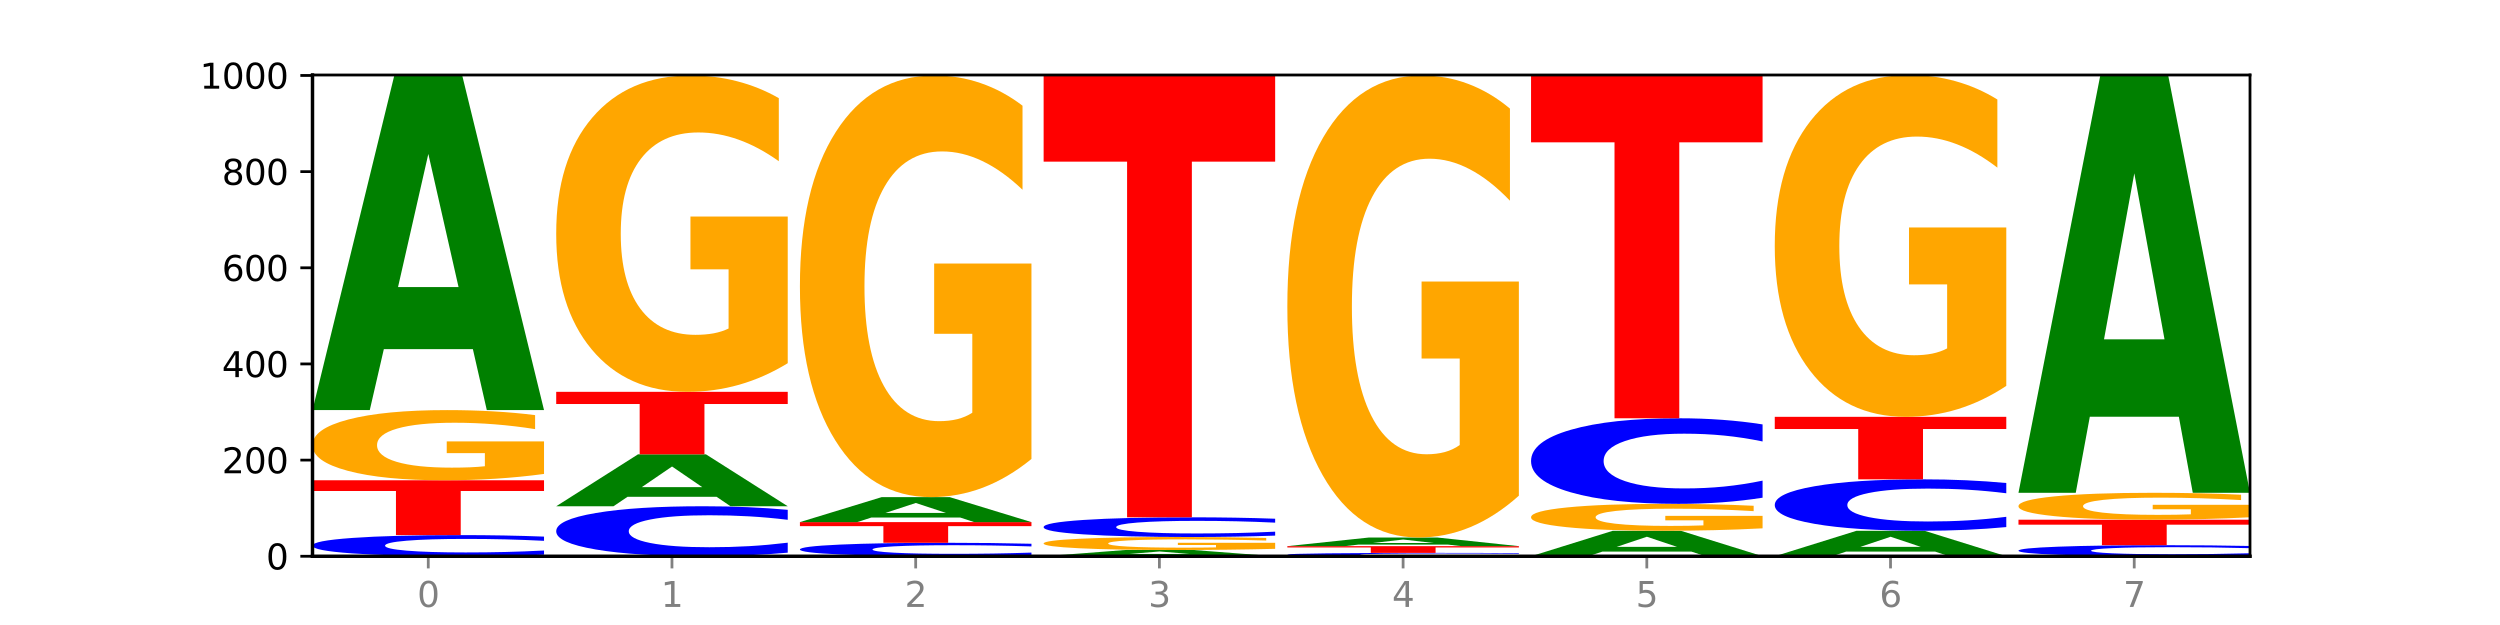 <?xml version="1.0" encoding="utf-8" standalone="no"?>
<!DOCTYPE svg PUBLIC "-//W3C//DTD SVG 1.1//EN"
  "http://www.w3.org/Graphics/SVG/1.1/DTD/svg11.dtd">
<svg xmlns:xlink="http://www.w3.org/1999/xlink" width="720pt" height="180pt" viewBox="0 0 720 180" xmlns="http://www.w3.org/2000/svg" version="1.1">
 <defs>
  <style type="text/css">*{stroke-linejoin: round; stroke-linecap: butt}</style>
 </defs>
 <g id="figure_1">
  <g id="patch_1">
   <path d="M 0 180 
L 720 180 
L 720 0 
L 0 0 
z
" style="fill: #ffffff"/>
  </g>
  <g id="axes_1">
   <g id="patch_2">
    <path d="M 90 160.2 
L 648 160.2 
L 648 21.6 
L 90 21.6 
z
" style="fill: #ffffff"/>
   </g>
   <g id="line2d_1">
    <path d="M 90 160.2 
L 648 160.2 
" clip-path="url(#pd47cd65dc6)" style="fill: none; stroke: #000000; stroke-width: 0.5; stroke-linecap: square"/>
   </g>
   <g id="patch_3">
    <path d="M 156.679 159.763 
Q 151.102 159.98 145.07 160.089 
Q 139.039 160.2 132.47 160.2 
Q 112.882 160.2 101.441 159.379 
Q 90 158.559 90 157.156 
Q 90 155.747 101.441 154.928 
Q 112.882 154.108 132.47 154.108 
Q 139.039 154.108 145.07 154.218 
Q 151.102 154.328 156.679 154.544 
L 156.679 155.759 
Q 151.051 155.472 145.591 155.338 
Q 140.131 155.205 134.1 155.205 
Q 123.281 155.205 117.082 155.725 
Q 110.899 156.243 110.899 157.156 
Q 110.899 158.064 117.082 158.584 
Q 123.281 159.103 134.1 159.103 
Q 140.131 159.103 145.591 158.969 
Q 151.051 158.835 156.679 158.548 
L 156.679 159.763 
z
" clip-path="url(#pd47cd65dc6)" style="fill: #0000ff"/>
   </g>
   <g id="patch_4">
    <path d="M 90 138.323 
L 156.679 138.323 
L 156.679 141.402 
L 132.69 141.402 
L 132.69 154.108 
L 114.036 154.108 
L 114.036 141.402 
L 90 141.402 
L 90 138.323 
z
" clip-path="url(#pd47cd65dc6)" style="fill: #ff0000"/>
   </g>
   <g id="patch_5">
    <path d="M 156.679 136.494 
Q 149.955 137.409 142.722 137.868 
Q 135.489 138.323 127.778 138.323 
Q 110.353 138.323 100.177 135.6 
Q 90 132.878 90 128.222 
Q 90 123.511 100.356 120.809 
Q 110.727 118.108 128.764 118.108 
Q 135.713 118.108 142.079 118.475 
Q 148.46 118.838 154.109 119.557 
L 154.109 123.586 
Q 148.281 122.664 142.513 122.208 
Q 136.744 121.749 130.946 121.749 
Q 120.216 121.749 114.403 123.428 
Q 108.59 125.102 108.59 128.222 
Q 108.59 131.312 114.194 132.999 
Q 119.798 134.682 130.109 134.682 
Q 132.919 134.682 135.325 134.586 
Q 137.731 134.485 139.643 134.277 
L 139.643 130.493 
L 128.66 130.493 
L 128.66 127.123 
L 156.679 127.123 
L 156.679 136.494 
z
" clip-path="url(#pd47cd65dc6)" style="fill: #ffa600"/>
   </g>
   <g id="patch_6">
    <path d="M 136.189 100.552 
L 110.545 100.552 
L 106.496 118.108 
L 90 118.108 
L 113.558 21.738 
L 133.121 21.738 
L 156.679 118.108 
L 140.197 118.108 
L 136.189 100.552 
z
M 114.635 82.666 
L 132.058 82.666 
L 123.36 44.333 
L 114.635 82.666 
z
" clip-path="url(#pd47cd65dc6)" style="fill: #008000"/>
   </g>
   <g id="patch_7">
    <path d="M 226.868 159.168 
Q 221.29 159.679 215.259 159.938 
Q 209.228 160.2 202.659 160.2 
Q 183.07 160.2 171.629 158.261 
Q 160.189 156.321 160.189 153.004 
Q 160.189 149.676 171.629 147.739 
Q 183.07 145.8 202.659 145.8 
Q 209.228 145.8 215.259 146.062 
Q 221.29 146.321 226.868 146.832 
L 226.868 149.703 
Q 221.24 149.024 215.78 148.709 
Q 210.32 148.394 204.289 148.394 
Q 193.47 148.394 187.27 149.622 
Q 181.088 150.848 181.088 153.004 
Q 181.088 155.152 187.27 156.381 
Q 193.47 157.606 204.289 157.606 
Q 210.32 157.606 215.78 157.291 
Q 221.24 156.973 226.868 156.294 
L 226.868 159.168 
z
" clip-path="url(#pd47cd65dc6)" style="fill: #0000ff"/>
   </g>
   <g id="patch_8">
    <path d="M 206.377 143.076 
L 180.734 143.076 
L 176.685 145.8 
L 160.189 145.8 
L 183.747 130.846 
L 203.31 130.846 
L 226.868 145.8 
L 210.386 145.8 
L 206.377 143.076 
z
M 184.824 140.3 
L 202.247 140.3 
L 193.549 134.352 
L 184.824 140.3 
z
" clip-path="url(#pd47cd65dc6)" style="fill: #008000"/>
   </g>
   <g id="patch_9">
    <path d="M 160.189 112.846 
L 226.868 112.846 
L 226.868 116.357 
L 202.879 116.357 
L 202.879 130.846 
L 184.224 130.846 
L 184.224 116.357 
L 160.189 116.357 
L 160.189 112.846 
z
" clip-path="url(#pd47cd65dc6)" style="fill: #ff0000"/>
   </g>
   <g id="patch_10">
    <path d="M 226.868 104.603 
Q 220.143 108.725 212.91 110.795 
Q 205.678 112.846 197.967 112.846 
Q 180.542 112.846 170.365 100.576 
Q 160.189 88.305 160.189 67.321 
Q 160.189 46.092 170.545 33.915 
Q 180.916 21.738 198.953 21.738 
Q 205.902 21.738 212.268 23.395 
Q 218.649 25.032 224.298 28.269 
L 224.298 46.43 
Q 218.47 42.271 212.701 40.22 
Q 206.933 38.15 201.135 38.15 
Q 190.405 38.15 184.592 45.715 
Q 178.779 53.262 178.779 67.321 
Q 178.779 81.247 184.383 88.851 
Q 189.987 96.435 200.298 96.435 
Q 203.107 96.435 205.513 96.002 
Q 207.919 95.551 209.832 94.61 
L 209.832 77.559 
L 198.848 77.559 
L 198.848 62.371 
L 226.868 62.371 
L 226.868 104.603 
z
" clip-path="url(#pd47cd65dc6)" style="fill: #ffa600"/>
   </g>
   <g id="patch_11">
    <path d="M 297.057 159.922 
Q 291.479 160.06 285.448 160.13 
Q 279.417 160.2 272.848 160.2 
Q 253.259 160.2 241.818 159.678 
Q 230.377 159.156 230.377 158.263 
Q 230.377 157.367 241.818 156.845 
Q 253.259 156.323 272.848 156.323 
Q 279.417 156.323 285.448 156.394 
Q 291.479 156.463 297.057 156.601 
L 297.057 157.374 
Q 291.429 157.191 285.969 157.106 
Q 280.509 157.021 274.477 157.021 
Q 263.658 157.021 257.459 157.352 
Q 251.277 157.682 251.277 158.263 
Q 251.277 158.841 257.459 159.172 
Q 263.658 159.502 274.477 159.502 
Q 280.509 159.502 285.969 159.417 
Q 291.429 159.331 297.057 159.148 
L 297.057 159.922 
z
" clip-path="url(#pd47cd65dc6)" style="fill: #0000ff"/>
   </g>
   <g id="patch_12">
    <path d="M 230.377 150.369 
L 297.057 150.369 
L 297.057 151.53 
L 273.068 151.53 
L 273.068 156.323 
L 254.413 156.323 
L 254.413 151.53 
L 230.377 151.53 
L 230.377 150.369 
z
" clip-path="url(#pd47cd65dc6)" style="fill: #ff0000"/>
   </g>
   <g id="patch_13">
    <path d="M 276.566 149.058 
L 250.922 149.058 
L 246.873 150.369 
L 230.377 150.369 
L 253.935 143.169 
L 273.499 143.169 
L 297.057 150.369 
L 280.574 150.369 
L 276.566 149.058 
z
M 255.012 147.721 
L 272.435 147.721 
L 263.737 144.857 
L 255.012 147.721 
z
" clip-path="url(#pd47cd65dc6)" style="fill: #008000"/>
   </g>
   <g id="patch_14">
    <path d="M 297.057 132.183 
Q 290.332 137.676 283.099 140.435 
Q 275.866 143.169 268.155 143.169 
Q 250.731 143.169 240.554 126.815 
Q 230.377 110.46 230.377 82.491 
Q 230.377 54.197 240.733 37.968 
Q 251.104 21.738 269.142 21.738 
Q 276.09 21.738 282.457 23.946 
Q 288.838 26.128 294.486 30.443 
L 294.486 54.648 
Q 288.658 49.105 282.89 46.371 
Q 277.122 43.612 271.323 43.612 
Q 260.594 43.612 254.781 53.695 
Q 248.967 63.754 248.967 82.491 
Q 248.967 101.053 254.571 111.187 
Q 260.175 121.296 270.487 121.296 
Q 273.296 121.296 275.702 120.719 
Q 278.108 120.117 280.021 118.863 
L 280.021 96.137 
L 269.037 96.137 
L 269.037 75.894 
L 297.057 75.894 
L 297.057 132.183 
z
" clip-path="url(#pd47cd65dc6)" style="fill: #ffa600"/>
   </g>
   <g id="patch_15">
    <path d="M 346.755 159.872 
L 321.111 159.872 
L 317.062 160.2 
L 300.566 160.2 
L 324.124 158.4 
L 343.687 158.4 
L 367.245 160.2 
L 350.763 160.2 
L 346.755 159.872 
z
M 325.201 159.538 
L 342.624 159.538 
L 333.926 158.822 
L 325.201 159.538 
z
" clip-path="url(#pd47cd65dc6)" style="fill: #008000"/>
   </g>
   <g id="patch_16">
    <path d="M 367.245 158.062 
Q 360.521 158.231 353.288 158.316 
Q 346.055 158.4 338.344 158.4 
Q 320.919 158.4 310.743 157.896 
Q 300.566 157.393 300.566 156.532 
Q 300.566 155.661 310.922 155.161 
Q 321.293 154.662 339.33 154.662 
Q 346.279 154.662 352.645 154.729 
Q 359.026 154.797 364.675 154.93 
L 364.675 155.675 
Q 358.847 155.504 353.079 155.42 
Q 347.31 155.335 341.512 155.335 
Q 330.782 155.335 324.969 155.645 
Q 319.156 155.955 319.156 156.532 
Q 319.156 157.103 324.76 157.415 
Q 330.364 157.727 340.675 157.727 
Q 343.485 157.727 345.891 157.709 
Q 348.297 157.69 350.209 157.652 
L 350.209 156.952 
L 339.226 156.952 
L 339.226 156.329 
L 367.245 156.329 
L 367.245 158.062 
z
" clip-path="url(#pd47cd65dc6)" style="fill: #ffa600"/>
   </g>
   <g id="patch_17">
    <path d="M 367.245 154.255 
Q 361.668 154.456 355.636 154.558 
Q 349.605 154.662 343.036 154.662 
Q 323.448 154.662 312.007 153.897 
Q 300.566 153.132 300.566 151.825 
Q 300.566 150.513 312.007 149.749 
Q 323.448 148.985 343.036 148.985 
Q 349.605 148.985 355.636 149.088 
Q 361.668 149.19 367.245 149.392 
L 367.245 150.523 
Q 361.617 150.256 356.157 150.131 
Q 350.697 150.007 344.666 150.007 
Q 333.847 150.007 327.648 150.492 
Q 321.465 150.975 321.465 151.825 
Q 321.465 152.672 327.648 153.156 
Q 333.847 153.639 344.666 153.639 
Q 350.697 153.639 356.157 153.515 
Q 361.617 153.389 367.245 153.122 
L 367.245 154.255 
z
" clip-path="url(#pd47cd65dc6)" style="fill: #0000ff"/>
   </g>
   <g id="patch_18">
    <path d="M 300.566 21.738 
L 367.245 21.738 
L 367.245 46.555 
L 343.256 46.555 
L 343.256 148.985 
L 324.602 148.985 
L 324.602 46.555 
L 300.566 46.555 
L 300.566 21.738 
z
" clip-path="url(#pd47cd65dc6)" style="fill: #ff0000"/>
   </g>
   <g id="patch_19">
    <path d="M 437.434 160.131 
Q 431.856 160.165 425.825 160.182 
Q 419.794 160.2 413.225 160.2 
Q 393.636 160.2 382.196 160.069 
Q 370.755 159.939 370.755 159.716 
Q 370.755 159.492 382.196 159.361 
Q 393.636 159.231 413.225 159.231 
Q 419.794 159.231 425.825 159.248 
Q 431.856 159.266 437.434 159.3 
L 437.434 159.493 
Q 431.806 159.448 426.346 159.427 
Q 420.886 159.405 414.855 159.405 
Q 404.036 159.405 397.836 159.488 
Q 391.654 159.571 391.654 159.716 
Q 391.654 159.86 397.836 159.943 
Q 404.036 160.025 414.855 160.025 
Q 420.886 160.025 426.346 160.004 
Q 431.806 159.983 437.434 159.937 
L 437.434 160.131 
z
" clip-path="url(#pd47cd65dc6)" style="fill: #0000ff"/>
   </g>
   <g id="patch_20">
    <path d="M 370.755 157.292 
L 437.434 157.292 
L 437.434 157.67 
L 413.445 157.67 
L 413.445 159.231 
L 394.79 159.231 
L 394.79 157.67 
L 370.755 157.67 
L 370.755 157.292 
z
" clip-path="url(#pd47cd65dc6)" style="fill: #ff0000"/>
   </g>
   <g id="patch_21">
    <path d="M 416.943 156.838 
L 391.3 156.838 
L 387.251 157.292 
L 370.755 157.292 
L 394.313 154.8 
L 413.876 154.8 
L 437.434 157.292 
L 420.952 157.292 
L 416.943 156.838 
z
M 395.39 156.376 
L 412.813 156.376 
L 404.115 155.384 
L 395.39 156.376 
z
" clip-path="url(#pd47cd65dc6)" style="fill: #008000"/>
   </g>
   <g id="patch_22">
    <path d="M 437.434 142.761 
Q 430.709 148.78 423.476 151.804 
Q 416.244 154.8 408.533 154.8 
Q 391.108 154.8 380.931 136.879 
Q 370.755 118.958 370.755 88.31 
Q 370.755 57.306 381.111 39.522 
Q 391.482 21.738 409.519 21.738 
Q 416.468 21.738 422.834 24.157 
Q 429.215 26.549 434.864 31.276 
L 434.864 57.801 
Q 429.036 51.726 423.267 48.73 
Q 417.499 45.707 411.701 45.707 
Q 400.971 45.707 395.158 56.756 
Q 389.345 67.778 389.345 88.31 
Q 389.345 108.65 394.949 119.755 
Q 400.553 130.832 410.864 130.832 
Q 413.673 130.832 416.079 130.2 
Q 418.485 129.54 420.398 128.166 
L 420.398 103.263 
L 409.414 103.263 
L 409.414 81.082 
L 437.434 81.082 
L 437.434 142.761 
z
" clip-path="url(#pd47cd65dc6)" style="fill: #ffa600"/>
   </g>
   <g id="patch_23">
    <path d="M 487.132 158.863 
L 461.488 158.863 
L 457.439 160.2 
L 440.943 160.2 
L 464.501 152.862 
L 484.065 152.862 
L 507.623 160.2 
L 491.14 160.2 
L 487.132 158.863 
z
M 465.578 157.501 
L 483.001 157.501 
L 474.303 154.582 
L 465.578 157.501 
z
" clip-path="url(#pd47cd65dc6)" style="fill: #008000"/>
   </g>
   <g id="patch_24">
    <path d="M 507.623 152.16 
Q 500.898 152.511 493.665 152.687 
Q 486.432 152.862 478.721 152.862 
Q 461.297 152.862 451.12 151.817 
Q 440.943 150.773 440.943 148.987 
Q 440.943 147.18 451.299 146.144 
Q 461.67 145.108 479.708 145.108 
Q 486.656 145.108 493.023 145.249 
Q 499.404 145.388 505.052 145.663 
L 505.052 147.209 
Q 499.224 146.855 493.456 146.681 
Q 487.688 146.504 481.889 146.504 
Q 471.16 146.504 465.347 147.148 
Q 459.533 147.791 459.533 148.987 
Q 459.533 150.172 465.137 150.819 
Q 470.741 151.465 481.053 151.465 
Q 483.862 151.465 486.268 151.428 
Q 488.674 151.39 490.587 151.309 
L 490.587 149.858 
L 479.603 149.858 
L 479.603 148.566 
L 507.623 148.566 
L 507.623 152.16 
z
" clip-path="url(#pd47cd65dc6)" style="fill: #ffa600"/>
   </g>
   <g id="patch_25">
    <path d="M 507.623 143.341 
Q 502.045 144.217 496.014 144.66 
Q 489.983 145.108 483.414 145.108 
Q 463.825 145.108 452.384 141.788 
Q 440.943 138.469 440.943 132.792 
Q 440.943 127.095 452.384 123.781 
Q 463.825 120.462 483.414 120.462 
Q 489.983 120.462 496.014 120.91 
Q 502.045 121.352 507.623 122.228 
L 507.623 127.141 
Q 501.995 125.98 496.535 125.441 
Q 491.075 124.901 485.043 124.901 
Q 474.224 124.901 468.025 127.004 
Q 461.843 129.101 461.843 132.792 
Q 461.843 136.468 468.025 138.571 
Q 474.224 140.668 485.043 140.668 
Q 491.075 140.668 496.535 140.129 
Q 501.995 139.584 507.623 138.423 
L 507.623 143.341 
z
" clip-path="url(#pd47cd65dc6)" style="fill: #0000ff"/>
   </g>
   <g id="patch_26">
    <path d="M 440.943 21.738 
L 507.623 21.738 
L 507.623 40.992 
L 483.634 40.992 
L 483.634 120.462 
L 464.979 120.462 
L 464.979 40.992 
L 440.943 40.992 
L 440.943 21.738 
z
" clip-path="url(#pd47cd65dc6)" style="fill: #ff0000"/>
   </g>
   <g id="patch_27">
    <path d="M 557.321 158.863 
L 531.677 158.863 
L 527.628 160.2 
L 511.132 160.2 
L 534.69 152.862 
L 554.253 152.862 
L 577.811 160.2 
L 561.329 160.2 
L 557.321 158.863 
z
M 535.767 157.501 
L 553.19 157.501 
L 544.492 154.582 
L 535.767 157.501 
z
" clip-path="url(#pd47cd65dc6)" style="fill: #008000"/>
   </g>
   <g id="patch_28">
    <path d="M 577.811 151.8 
Q 572.234 152.326 566.203 152.592 
Q 560.171 152.862 553.603 152.862 
Q 534.014 152.862 522.573 150.866 
Q 511.132 148.871 511.132 145.458 
Q 511.132 142.034 522.573 140.042 
Q 534.014 138.046 553.603 138.046 
Q 560.171 138.046 566.203 138.315 
Q 572.234 138.582 577.811 139.108 
L 577.811 142.061 
Q 572.183 141.364 566.723 141.039 
Q 561.263 140.715 555.232 140.715 
Q 544.413 140.715 538.214 141.979 
Q 532.031 143.24 532.031 145.458 
Q 532.031 147.668 538.214 148.932 
Q 544.413 150.193 555.232 150.193 
Q 561.263 150.193 566.723 149.868 
Q 572.183 149.541 577.811 148.843 
L 577.811 151.8 
z
" clip-path="url(#pd47cd65dc6)" style="fill: #0000ff"/>
   </g>
   <g id="patch_29">
    <path d="M 511.132 120.046 
L 577.811 120.046 
L 577.811 123.557 
L 553.822 123.557 
L 553.822 138.046 
L 535.168 138.046 
L 535.168 123.557 
L 511.132 123.557 
L 511.132 120.046 
z
" clip-path="url(#pd47cd65dc6)" style="fill: #ff0000"/>
   </g>
   <g id="patch_30">
    <path d="M 577.811 111.139 
Q 571.087 115.593 563.854 117.83 
Q 556.621 120.046 548.91 120.046 
Q 531.486 120.046 521.309 106.787 
Q 511.132 93.528 511.132 70.854 
Q 511.132 47.915 521.488 34.757 
Q 531.859 21.6 549.896 21.6 
Q 556.845 21.6 563.211 23.39 
Q 569.592 25.159 575.241 28.657 
L 575.241 48.281 
Q 569.413 43.786 563.645 41.57 
Q 557.876 39.333 552.078 39.333 
Q 541.348 39.333 535.535 47.508 
Q 529.722 55.663 529.722 70.854 
Q 529.722 85.902 535.326 94.118 
Q 540.93 102.313 551.241 102.313 
Q 554.051 102.313 556.457 101.846 
Q 558.863 101.357 560.775 100.341 
L 560.775 81.916 
L 549.792 81.916 
L 549.792 65.505 
L 577.811 65.505 
L 577.811 111.139 
z
" clip-path="url(#pd47cd65dc6)" style="fill: #ffa600"/>
   </g>
   <g id="patch_31">
    <path d="M 648 159.972 
Q 642.422 160.085 636.391 160.142 
Q 630.36 160.2 623.791 160.2 
Q 604.202 160.2 592.762 159.771 
Q 581.321 159.342 581.321 158.609 
Q 581.321 157.873 592.762 157.444 
Q 604.202 157.015 623.791 157.015 
Q 630.36 157.015 636.391 157.073 
Q 642.422 157.131 648 157.244 
L 648 157.878 
Q 642.372 157.728 636.912 157.659 
Q 631.452 157.589 625.421 157.589 
Q 614.602 157.589 608.402 157.861 
Q 602.22 158.132 602.22 158.609 
Q 602.22 159.084 608.402 159.355 
Q 614.602 159.626 625.421 159.626 
Q 631.452 159.626 636.912 159.557 
Q 642.372 159.486 648 159.336 
L 648 159.972 
z
" clip-path="url(#pd47cd65dc6)" style="fill: #0000ff"/>
   </g>
   <g id="patch_32">
    <path d="M 581.321 149.677 
L 648 149.677 
L 648 151.108 
L 624.011 151.108 
L 624.011 157.015 
L 605.356 157.015 
L 605.356 151.108 
L 581.321 151.108 
L 581.321 149.677 
z
" clip-path="url(#pd47cd65dc6)" style="fill: #ff0000"/>
   </g>
   <g id="patch_33">
    <path d="M 648 148.975 
Q 641.275 149.326 634.042 149.502 
Q 626.81 149.677 619.099 149.677 
Q 601.674 149.677 591.497 148.633 
Q 581.321 147.588 581.321 145.802 
Q 581.321 143.996 591.677 142.959 
Q 602.048 141.923 620.085 141.923 
Q 627.034 141.923 633.4 142.064 
Q 639.781 142.203 645.43 142.479 
L 645.43 144.025 
Q 639.602 143.671 633.833 143.496 
Q 628.065 143.32 622.267 143.32 
Q 611.537 143.32 605.724 143.964 
Q 599.911 144.606 599.911 145.802 
Q 599.911 146.988 605.515 147.635 
Q 611.119 148.28 621.43 148.28 
Q 624.239 148.28 626.645 148.243 
Q 629.051 148.205 630.964 148.125 
L 630.964 146.674 
L 619.98 146.674 
L 619.98 145.381 
L 648 145.381 
L 648 148.975 
z
" clip-path="url(#pd47cd65dc6)" style="fill: #ffa600"/>
   </g>
   <g id="patch_34">
    <path d="M 627.51 120.029 
L 601.866 120.029 
L 597.817 141.923 
L 581.321 141.923 
L 604.879 21.738 
L 624.442 21.738 
L 648 141.923 
L 631.518 141.923 
L 627.51 120.029 
z
M 605.956 97.723 
L 623.379 97.723 
L 614.681 49.917 
L 605.956 97.723 
z
" clip-path="url(#pd47cd65dc6)" style="fill: #008000"/>
   </g>
   <g id="matplotlib.axis_1">
    <g id="xtick_1">
     <g id="line2d_2">
      <defs>
       <path id="m598055d467" d="M 0 0 
L 0 3.5 
" style="stroke: #808080; stroke-width: 0.8"/>
      </defs>
      <g>
       <use xlink:href="#m598055d467" x="123.34" y="160.2" style="fill: #808080; stroke: #808080; stroke-width: 0.8"/>
      </g>
     </g>
     <g id="text_1">
      <!-- 0 -->
      <g style="fill: #808080" transform="translate(120.158 174.798) scale(0.1 -0.1)">
       <defs>
        <path id="DejaVuSans-30" d="M 2034 4250 
Q 1547 4250 1301 3770 
Q 1056 3291 1056 2328 
Q 1056 1369 1301 889 
Q 1547 409 2034 409 
Q 2525 409 2770 889 
Q 3016 1369 3016 2328 
Q 3016 3291 2770 3770 
Q 2525 4250 2034 4250 
z
M 2034 4750 
Q 2819 4750 3233 4129 
Q 3647 3509 3647 2328 
Q 3647 1150 3233 529 
Q 2819 -91 2034 -91 
Q 1250 -91 836 529 
Q 422 1150 422 2328 
Q 422 3509 836 4129 
Q 1250 4750 2034 4750 
z
" transform="scale(0.016)"/>
       </defs>
       <use xlink:href="#DejaVuSans-30"/>
      </g>
     </g>
    </g>
    <g id="xtick_2">
     <g id="line2d_3">
      <g>
       <use xlink:href="#m598055d467" x="193.528" y="160.2" style="fill: #808080; stroke: #808080; stroke-width: 0.8"/>
      </g>
     </g>
     <g id="text_2">
      <!-- 1 -->
      <g style="fill: #808080" transform="translate(190.347 174.798) scale(0.1 -0.1)">
       <defs>
        <path id="DejaVuSans-31" d="M 794 531 
L 1825 531 
L 1825 4091 
L 703 3866 
L 703 4441 
L 1819 4666 
L 2450 4666 
L 2450 531 
L 3481 531 
L 3481 0 
L 794 0 
L 794 531 
z
" transform="scale(0.016)"/>
       </defs>
       <use xlink:href="#DejaVuSans-31"/>
      </g>
     </g>
    </g>
    <g id="xtick_3">
     <g id="line2d_4">
      <g>
       <use xlink:href="#m598055d467" x="263.717" y="160.2" style="fill: #808080; stroke: #808080; stroke-width: 0.8"/>
      </g>
     </g>
     <g id="text_3">
      <!-- 2 -->
      <g style="fill: #808080" transform="translate(260.536 174.798) scale(0.1 -0.1)">
       <defs>
        <path id="DejaVuSans-32" d="M 1228 531 
L 3431 531 
L 3431 0 
L 469 0 
L 469 531 
Q 828 903 1448 1529 
Q 2069 2156 2228 2338 
Q 2531 2678 2651 2914 
Q 2772 3150 2772 3378 
Q 2772 3750 2511 3984 
Q 2250 4219 1831 4219 
Q 1534 4219 1204 4116 
Q 875 4013 500 3803 
L 500 4441 
Q 881 4594 1212 4672 
Q 1544 4750 1819 4750 
Q 2544 4750 2975 4387 
Q 3406 4025 3406 3419 
Q 3406 3131 3298 2873 
Q 3191 2616 2906 2266 
Q 2828 2175 2409 1742 
Q 1991 1309 1228 531 
z
" transform="scale(0.016)"/>
       </defs>
       <use xlink:href="#DejaVuSans-32"/>
      </g>
     </g>
    </g>
    <g id="xtick_4">
     <g id="line2d_5">
      <g>
       <use xlink:href="#m598055d467" x="333.906" y="160.2" style="fill: #808080; stroke: #808080; stroke-width: 0.8"/>
      </g>
     </g>
     <g id="text_4">
      <!-- 3 -->
      <g style="fill: #808080" transform="translate(330.724 174.798) scale(0.1 -0.1)">
       <defs>
        <path id="DejaVuSans-33" d="M 2597 2516 
Q 3050 2419 3304 2112 
Q 3559 1806 3559 1356 
Q 3559 666 3084 287 
Q 2609 -91 1734 -91 
Q 1441 -91 1130 -33 
Q 819 25 488 141 
L 488 750 
Q 750 597 1062 519 
Q 1375 441 1716 441 
Q 2309 441 2620 675 
Q 2931 909 2931 1356 
Q 2931 1769 2642 2001 
Q 2353 2234 1838 2234 
L 1294 2234 
L 1294 2753 
L 1863 2753 
Q 2328 2753 2575 2939 
Q 2822 3125 2822 3475 
Q 2822 3834 2567 4026 
Q 2313 4219 1838 4219 
Q 1578 4219 1281 4162 
Q 984 4106 628 3988 
L 628 4550 
Q 988 4650 1302 4700 
Q 1616 4750 1894 4750 
Q 2613 4750 3031 4423 
Q 3450 4097 3450 3541 
Q 3450 3153 3228 2886 
Q 3006 2619 2597 2516 
z
" transform="scale(0.016)"/>
       </defs>
       <use xlink:href="#DejaVuSans-33"/>
      </g>
     </g>
    </g>
    <g id="xtick_5">
     <g id="line2d_6">
      <g>
       <use xlink:href="#m598055d467" x="404.094" y="160.2" style="fill: #808080; stroke: #808080; stroke-width: 0.8"/>
      </g>
     </g>
     <g id="text_5">
      <!-- 4 -->
      <g style="fill: #808080" transform="translate(400.913 174.798) scale(0.1 -0.1)">
       <defs>
        <path id="DejaVuSans-34" d="M 2419 4116 
L 825 1625 
L 2419 1625 
L 2419 4116 
z
M 2253 4666 
L 3047 4666 
L 3047 1625 
L 3713 1625 
L 3713 1100 
L 3047 1100 
L 3047 0 
L 2419 0 
L 2419 1100 
L 313 1100 
L 313 1709 
L 2253 4666 
z
" transform="scale(0.016)"/>
       </defs>
       <use xlink:href="#DejaVuSans-34"/>
      </g>
     </g>
    </g>
    <g id="xtick_6">
     <g id="line2d_7">
      <g>
       <use xlink:href="#m598055d467" x="474.283" y="160.2" style="fill: #808080; stroke: #808080; stroke-width: 0.8"/>
      </g>
     </g>
     <g id="text_6">
      <!-- 5 -->
      <g style="fill: #808080" transform="translate(471.102 174.798) scale(0.1 -0.1)">
       <defs>
        <path id="DejaVuSans-35" d="M 691 4666 
L 3169 4666 
L 3169 4134 
L 1269 4134 
L 1269 2991 
Q 1406 3038 1543 3061 
Q 1681 3084 1819 3084 
Q 2600 3084 3056 2656 
Q 3513 2228 3513 1497 
Q 3513 744 3044 326 
Q 2575 -91 1722 -91 
Q 1428 -91 1123 -41 
Q 819 9 494 109 
L 494 744 
Q 775 591 1075 516 
Q 1375 441 1709 441 
Q 2250 441 2565 725 
Q 2881 1009 2881 1497 
Q 2881 1984 2565 2268 
Q 2250 2553 1709 2553 
Q 1456 2553 1204 2497 
Q 953 2441 691 2322 
L 691 4666 
z
" transform="scale(0.016)"/>
       </defs>
       <use xlink:href="#DejaVuSans-35"/>
      </g>
     </g>
    </g>
    <g id="xtick_7">
     <g id="line2d_8">
      <g>
       <use xlink:href="#m598055d467" x="544.472" y="160.2" style="fill: #808080; stroke: #808080; stroke-width: 0.8"/>
      </g>
     </g>
     <g id="text_7">
      <!-- 6 -->
      <g style="fill: #808080" transform="translate(541.29 174.798) scale(0.1 -0.1)">
       <defs>
        <path id="DejaVuSans-36" d="M 2113 2584 
Q 1688 2584 1439 2293 
Q 1191 2003 1191 1497 
Q 1191 994 1439 701 
Q 1688 409 2113 409 
Q 2538 409 2786 701 
Q 3034 994 3034 1497 
Q 3034 2003 2786 2293 
Q 2538 2584 2113 2584 
z
M 3366 4563 
L 3366 3988 
Q 3128 4100 2886 4159 
Q 2644 4219 2406 4219 
Q 1781 4219 1451 3797 
Q 1122 3375 1075 2522 
Q 1259 2794 1537 2939 
Q 1816 3084 2150 3084 
Q 2853 3084 3261 2657 
Q 3669 2231 3669 1497 
Q 3669 778 3244 343 
Q 2819 -91 2113 -91 
Q 1303 -91 875 529 
Q 447 1150 447 2328 
Q 447 3434 972 4092 
Q 1497 4750 2381 4750 
Q 2619 4750 2861 4703 
Q 3103 4656 3366 4563 
z
" transform="scale(0.016)"/>
       </defs>
       <use xlink:href="#DejaVuSans-36"/>
      </g>
     </g>
    </g>
    <g id="xtick_8">
     <g id="line2d_9">
      <g>
       <use xlink:href="#m598055d467" x="614.66" y="160.2" style="fill: #808080; stroke: #808080; stroke-width: 0.8"/>
      </g>
     </g>
     <g id="text_8">
      <!-- 7 -->
      <g style="fill: #808080" transform="translate(611.479 174.798) scale(0.1 -0.1)">
       <defs>
        <path id="DejaVuSans-37" d="M 525 4666 
L 3525 4666 
L 3525 4397 
L 1831 0 
L 1172 0 
L 2766 4134 
L 525 4134 
L 525 4666 
z
" transform="scale(0.016)"/>
       </defs>
       <use xlink:href="#DejaVuSans-37"/>
      </g>
     </g>
    </g>
   </g>
   <g id="matplotlib.axis_2">
    <g id="ytick_1">
     <g id="line2d_10">
      <defs>
       <path id="mabb63c5e85" d="M 0 0 
L -3.5 0 
" style="stroke: #000000; stroke-width: 0.8"/>
      </defs>
      <g>
       <use xlink:href="#mabb63c5e85" x="90" y="160.2" style="stroke: #000000; stroke-width: 0.8"/>
      </g>
     </g>
     <g id="text_9">
      <!-- 0 -->
      <g transform="translate(76.638 163.999) scale(0.1 -0.1)">
       <use xlink:href="#DejaVuSans-30"/>
      </g>
     </g>
    </g>
    <g id="ytick_2">
     <g id="line2d_11">
      <g>
       <use xlink:href="#mabb63c5e85" x="90" y="132.508" style="stroke: #000000; stroke-width: 0.8"/>
      </g>
     </g>
     <g id="text_10">
      <!-- 200 -->
      <g transform="translate(63.913 136.307) scale(0.1 -0.1)">
       <use xlink:href="#DejaVuSans-32"/>
       <use xlink:href="#DejaVuSans-30" x="63.623"/>
       <use xlink:href="#DejaVuSans-30" x="127.246"/>
      </g>
     </g>
    </g>
    <g id="ytick_3">
     <g id="line2d_12">
      <g>
       <use xlink:href="#mabb63c5e85" x="90" y="104.815" style="stroke: #000000; stroke-width: 0.8"/>
      </g>
     </g>
     <g id="text_11">
      <!-- 400 -->
      <g transform="translate(63.913 108.615) scale(0.1 -0.1)">
       <use xlink:href="#DejaVuSans-34"/>
       <use xlink:href="#DejaVuSans-30" x="63.623"/>
       <use xlink:href="#DejaVuSans-30" x="127.246"/>
      </g>
     </g>
    </g>
    <g id="ytick_4">
     <g id="line2d_13">
      <g>
       <use xlink:href="#mabb63c5e85" x="90" y="77.123" style="stroke: #000000; stroke-width: 0.8"/>
      </g>
     </g>
     <g id="text_12">
      <!-- 600 -->
      <g transform="translate(63.913 80.922) scale(0.1 -0.1)">
       <use xlink:href="#DejaVuSans-36"/>
       <use xlink:href="#DejaVuSans-30" x="63.623"/>
       <use xlink:href="#DejaVuSans-30" x="127.246"/>
      </g>
     </g>
    </g>
    <g id="ytick_5">
     <g id="line2d_14">
      <g>
       <use xlink:href="#mabb63c5e85" x="90" y="49.431" style="stroke: #000000; stroke-width: 0.8"/>
      </g>
     </g>
     <g id="text_13">
      <!-- 800 -->
      <g transform="translate(63.913 53.23) scale(0.1 -0.1)">
       <defs>
        <path id="DejaVuSans-38" d="M 2034 2216 
Q 1584 2216 1326 1975 
Q 1069 1734 1069 1313 
Q 1069 891 1326 650 
Q 1584 409 2034 409 
Q 2484 409 2743 651 
Q 3003 894 3003 1313 
Q 3003 1734 2745 1975 
Q 2488 2216 2034 2216 
z
M 1403 2484 
Q 997 2584 770 2862 
Q 544 3141 544 3541 
Q 544 4100 942 4425 
Q 1341 4750 2034 4750 
Q 2731 4750 3128 4425 
Q 3525 4100 3525 3541 
Q 3525 3141 3298 2862 
Q 3072 2584 2669 2484 
Q 3125 2378 3379 2068 
Q 3634 1759 3634 1313 
Q 3634 634 3220 271 
Q 2806 -91 2034 -91 
Q 1263 -91 848 271 
Q 434 634 434 1313 
Q 434 1759 690 2068 
Q 947 2378 1403 2484 
z
M 1172 3481 
Q 1172 3119 1398 2916 
Q 1625 2713 2034 2713 
Q 2441 2713 2670 2916 
Q 2900 3119 2900 3481 
Q 2900 3844 2670 4047 
Q 2441 4250 2034 4250 
Q 1625 4250 1398 4047 
Q 1172 3844 1172 3481 
z
" transform="scale(0.016)"/>
       </defs>
       <use xlink:href="#DejaVuSans-38"/>
       <use xlink:href="#DejaVuSans-30" x="63.623"/>
       <use xlink:href="#DejaVuSans-30" x="127.246"/>
      </g>
     </g>
    </g>
    <g id="ytick_6">
     <g id="line2d_15">
      <g>
       <use xlink:href="#mabb63c5e85" x="90" y="21.738" style="stroke: #000000; stroke-width: 0.8"/>
      </g>
     </g>
     <g id="text_14">
      <!-- 1000 -->
      <g transform="translate(57.55 25.538) scale(0.1 -0.1)">
       <use xlink:href="#DejaVuSans-31"/>
       <use xlink:href="#DejaVuSans-30" x="63.623"/>
       <use xlink:href="#DejaVuSans-30" x="127.246"/>
       <use xlink:href="#DejaVuSans-30" x="190.869"/>
      </g>
     </g>
    </g>
   </g>
   <g id="patch_35">
    <path d="M 90 160.2 
L 90 21.6 
" style="fill: none; stroke: #000000; stroke-linejoin: miter; stroke-linecap: square"/>
   </g>
   <g id="patch_36">
    <path d="M 648 160.2 
L 648 21.6 
" style="fill: none; stroke: #000000; stroke-width: 0.8; stroke-linejoin: miter; stroke-linecap: square"/>
   </g>
   <g id="patch_37">
    <path d="M 90 160.2 
L 648 160.2 
" style="fill: none; stroke: #000000; stroke-linejoin: miter; stroke-linecap: square"/>
   </g>
   <g id="patch_38">
    <path d="M 90 21.6 
L 648 21.6 
" style="fill: none; stroke: #000000; stroke-width: 0.8; stroke-linejoin: miter; stroke-linecap: square"/>
   </g>
  </g>
 </g>
 <defs>
  <clipPath id="pd47cd65dc6">
   <rect x="90" y="21.6" width="558" height="138.6"/>
  </clipPath>
 </defs>
</svg>
